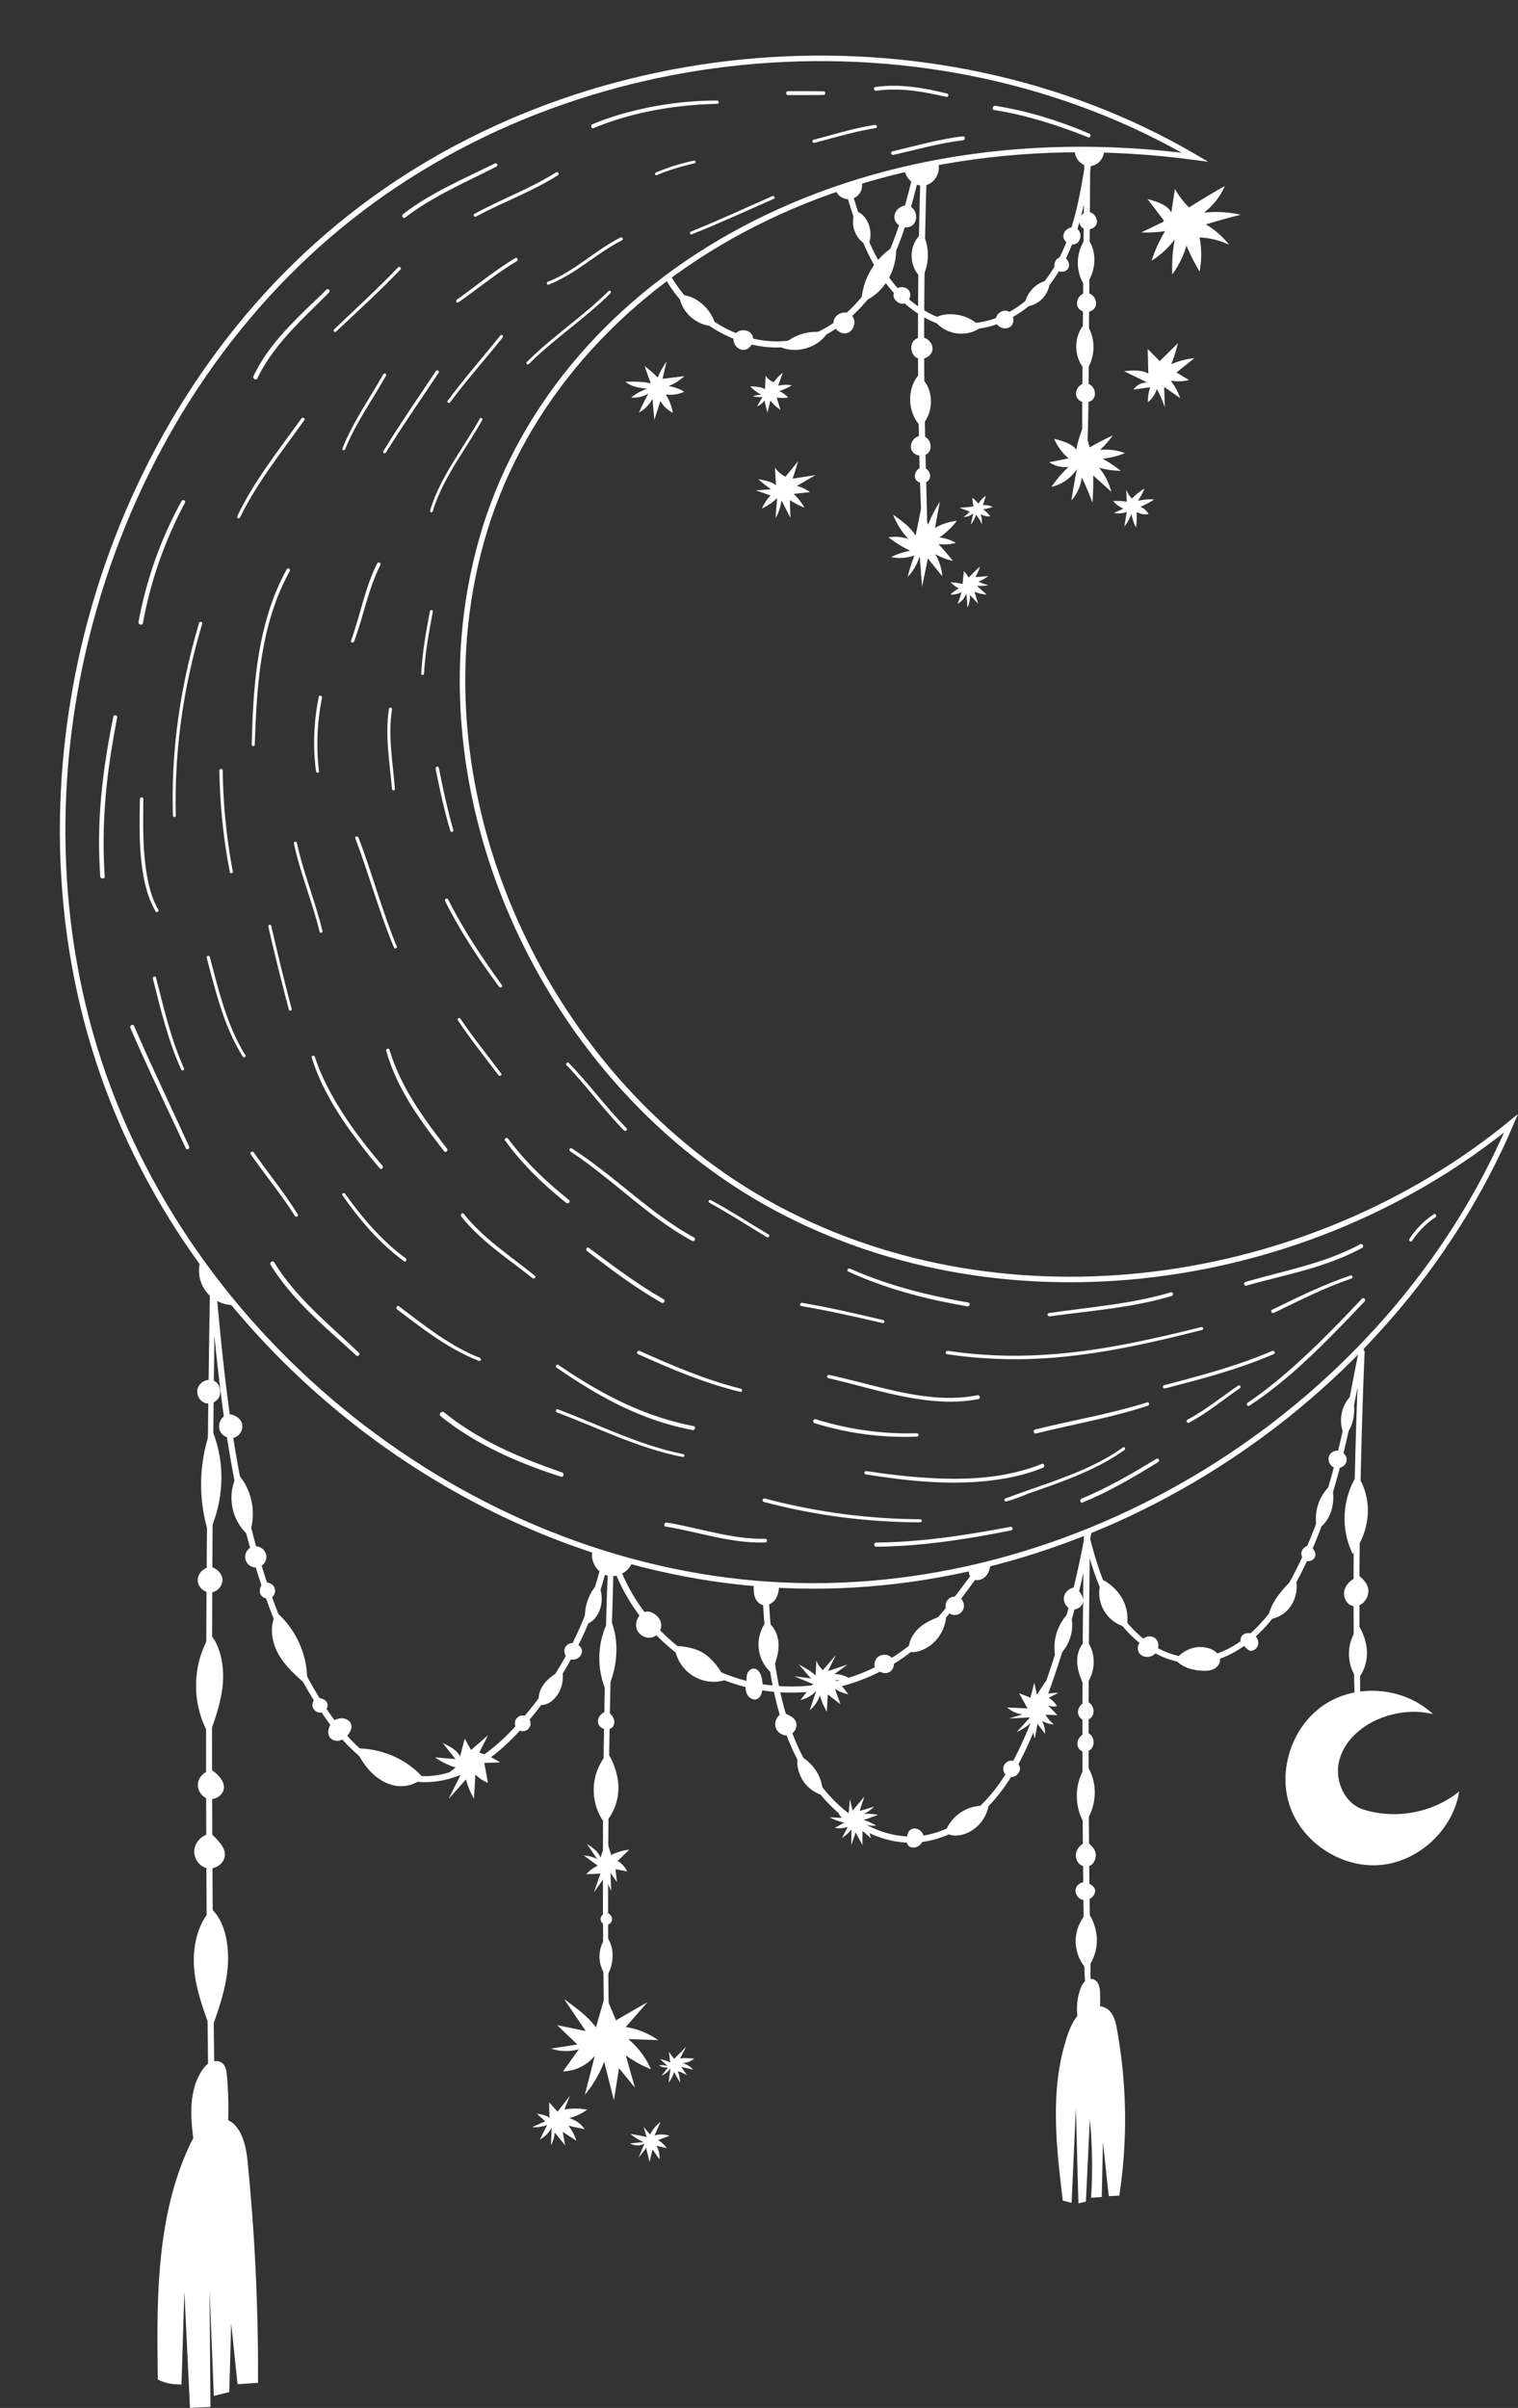 <?xml version="1.0" encoding="UTF-8" standalone="no"?><svg xmlns="http://www.w3.org/2000/svg" xmlns:xlink="http://www.w3.org/1999/xlink" fill="#ffffff" height="2179.2" preserveAspectRatio="xMidYMid meet" version="1" viewBox="-54.2 -50.3 1374.4 2179.2" width="1374.4" zoomAndPan="magnify"><rect x="-54.2" y="-50.3" width="1374.4" height="2179.2" fill="#333333" stroke="none"/><g data-name="Layer 3"><path d="M1612.306,127.594C1373.73-12.031,1051.052,13.984,837.32,190.075s-304.395,490.622-217.749,755.419,344.877,462.365,620.201,474.503,549.549-161.952,658.615-418.121c-183.619,150.132-455.585,188.545-664.422,77.189S901.6,704.301,966.241,474.515,1289.528,84.7,1612.306,127.594Z" fill="none" stroke="#ffffff" stroke-miterlimit="10" stroke-width="5" transform="translate(-584.476 -35.62)"/></g><g data-name="Layer 4" id="change1_1"><path d="M636.317,634.796c.432-2.248-2.951-3.22-3.414-.953-7.511,36.805-12.785,74.118-12.936,111.763q-.066,16.424,1.071,32.819c.178,2.623,4.238,2.643,4.058,0-2.543-37.399-.151-74.808,5.638-111.797C632.4,655.984,634.284,645.374,636.317,634.796Z" transform="translate(-584.476 -35.62)"/><path d="M694.698,438.709a361.663,361.663,0,0,0-33.569,84.814q-3.159,12.174-5.411,24.561c-.472,2.615,3.488,3.735,3.959,1.105a372.541,372.541,0,0,1,26.872-86.109q5.149-11.507,11.104-22.622C698.708,438.5,695.782,436.761,694.698,438.709Z" transform="translate(-584.476 -35.62)"/><path d="M701.476,1022.934c-12.88-28.368-26.312-56.476-39.111-84.882q-5.452-12.101-10.713-24.288c-.98-2.276-4.28-.31-3.301,1.953,12.371,28.592,25.709,56.743,38.985,84.912q5.653,11.995,11.235,24.023C699.491,1026.64,702.373,1024.909,701.476,1022.934Z" transform="translate(-584.476 -35.62)"/><path d="M855.152,1209.511c-20.926-19.927-43.304-38.502-61.704-60.969a189.185,189.185,0,0,1-14.736-20.616c-1.363-2.212-4.835-.176-3.463,2.049,15.573,25.274,37.217,45.538,58.999,65.224,6.17,5.576,12.37,11.12,18.475,16.77C854.35,1213.475,856.769,1211.051,855.152,1209.511Z" transform="translate(-584.476 -35.62)"/><path d="M1039.153,1317.887c-29.42-10.274-58.588-21.919-85.015-38.768a231.83,231.83,0,0,1-21.609-15.507c-2.299-1.867-5.59,1.423-3.269,3.309,24.801,20.151,53.567,34.571,83.225,45.852,8.463,3.219,17.01,6.169,25.63,8.926C1040.528,1322.471,1041.511,1318.71,1039.153,1317.887Z" transform="translate(-584.476 -35.62)"/><path d="M825.776,247.499c-18.887,18.622-39.083,36.261-54.336,58.233a145.398,145.398,0,0,0-11.612,19.861c-1.146,2.382,2.377,4.478,3.525,2.085,11.576-24.141,30.138-43.377,48.936-61.876,5.336-5.251,10.683-10.49,15.942-15.82A1.747,1.747,0,0,0,825.776,247.499Z" transform="translate(-584.476 -35.62)"/><path d="M978.253,133.254c-28.283,14.027-57.754,26.367-82.989,45.8-1.838,1.415-.026,4.613,1.834,3.177,25.199-19.445,54.673-31.801,82.758-46.201C981.685,135.091,980.079,132.348,978.253,133.254Z" transform="translate(-584.476 -35.62)"/><path d="M1179.554,76.305a315.264,315.264,0,0,0-88.965,12.959,252.058,252.058,0,0,0-23.796,8.432c-2.131.88-1.196,4.431.963,3.536,27.634-11.45,57.339-17.822,87.019-20.549q12.36-1.136,24.78-1.354A1.514,1.514,0,0,0,1179.554,76.305Z" transform="translate(-584.476 -35.62)"/><path d="M1275.925,67.954c-10.715-.127-21.43-.131-32.145-.131-2.263,0-2.267,3.56,0,3.56,10.716,0,21.43-.004,32.145-.131A1.651,1.651,0,0,0,1275.925,67.954Z" transform="translate(-584.476 -35.62)"/><path d="M1387.895,70.024c-21.228-5.295-43.305-9.146-65.157-5.937-2.195.322-1.261,3.695.919,3.376,21.173-3.1,42.792.768,63.425,5.547C1388.995,73.452,1389.812,70.502,1387.895,70.024Z" transform="translate(-584.476 -35.62)"/><path d="M1516.527,106.206c-27.289-11.534-55.759-20.536-85.031-25.105-2.45-.383-3.508,3.412-1.035,3.8,29.276,4.595,57.62,13.758,85.152,24.658C1517.691,110.38,1518.525,107.05,1516.527,106.206Z" transform="translate(-584.476 -35.62)"/><path d="M1223.164,1377.928c-30.408.653-59.435-9.822-89.148-14.665-2.341-.382-3.347,3.245-.988,3.628,30.013,4.875,59.404,15.433,90.136,14.37C1225.276,1381.189,1225.291,1377.882,1223.164,1377.928Z" transform="translate(-584.476 -35.62)"/><path d="M1445.043,1367.117c-31.283,5.903-62.783,11.027-94.561,13.182q-13.441.912-26.918,1.032c-2.406.018-2.411,3.806,0,3.786,32.016-.263,63.876-4.25,95.393-9.739,9.007-1.569,17.987-3.288,26.953-5.082C1447.97,1369.885,1447.091,1366.73,1445.043,1367.117Z" transform="translate(-584.476 -35.62)"/><path d="M1577.32,1305.579c-21.944,13.19-44.066,26.258-67.787,35.943-2.15.878-1.207,4.452.97,3.559,24.014-9.848,46.419-22.975,68.468-36.644C1580.762,1307.326,1579.137,1304.487,1577.32,1305.579Z" transform="translate(-584.476 -35.62)"/><path d="M1763.39,1160.609c-25.12,26.555-50.634,52.971-79.032,75.984-7.923,6.421-16.088,12.538-24.514,18.267-1.621,1.102-.122,3.762,1.544,2.673,30.789-20.121,57.633-46.011,83.263-72.34q10.679-10.97,21.16-22.135C1767.333,1161.447,1764.917,1158.994,1763.39,1160.609Z" transform="translate(-584.476 -35.62)"/><path d="M1828.353,1084.249a76.692,76.692,0,0,0-21.999,22.389c-1.04,1.621,1.502,3.101,2.549,1.508a74.695,74.695,0,0,1,21.029-21.163C1831.608,1085.869,1830.039,1083.122,1828.353,1084.249Z" transform="translate(-584.476 -35.62)"/><path d="M1402.12,108.708c-21.705,2.446-42.675,8.663-63.897,13.597-2.047.476-1.178,3.629.866,3.18,20.959-4.604,41.655-10.783,63.031-13.169C1404.376,112.064,1404.4,108.451,1402.12,108.708Z" transform="translate(-584.476 -35.62)"/><path d="M1322.394,98.347c-18.856,2.899-37.085,8.644-55.509,13.463a1.429,1.429,0,0,0,.75,2.756c18.457-4.685,36.701-10.404,55.553-13.302C1325.083,100.972,1324.278,98.058,1322.394,98.347Z" transform="translate(-584.476 -35.62)"/><path d="M1229.547,162.845c-24.543,10.733-48.835,22.074-73.693,32.053-1.528.613-.867,3.144.688,2.526,25.106-9.985,49.623-21.383,74.389-32.184C1232.545,164.536,1231.152,162.143,1229.547,162.845Z" transform="translate(-584.476 -35.62)"/><path d="M1158.506,130.69a195.235,195.235,0,0,0-34.37,10.729c-1.457.601-.829,3.026.66,2.422a201.707,201.707,0,0,1,34.383-10.683C1160.771,132.824,1160.097,130.356,1158.506,130.69Z" transform="translate(-584.476 -35.62)"/><path d="M1033.784,141.288c-23.456,14.862-49.714,24.258-73.967,37.6-1.572.865-.175,3.277,1.401,2.426,24.364-13.145,50.639-22.495,74.115-37.343C1037.006,142.914,1035.465,140.223,1033.784,141.288Z" transform="translate(-584.476 -35.62)"/><path d="M996.772,218.924c-18.578,11.086-35.232,25.032-52.818,37.59-1.439,1.028-.076,3.447,1.395,2.416,17.696-12.394,34.382-26.27,52.955-37.353C999.985,220.573,998.46,217.917,996.772,218.924Z" transform="translate(-584.476 -35.62)"/><path d="M1092.019,200.275c-22.944,11.627-41.661,30.617-65.741,40.107-1.552.612-.889,3.17.697,2.56,24.411-9.386,43.318-28.454,66.475-40.19C1095.081,201.926,1093.647,199.45,1092.019,200.275Z" transform="translate(-584.476 -35.62)"/><path d="M1081.221,248.745c-23.164,23.182-50.931,40.991-74.004,64.275-1.159,1.17.633,2.985,1.797,1.819,23.141-23.213,50.9-41.03,74.079-64.199C1084.306,249.426,1082.434,247.531,1081.221,248.745Z" transform="translate(-584.476 -35.62)"/><path d="M890.742,227.244c-18.649,19.509-38.599,37.665-58.088,56.296-1.242,1.187.626,3.068,1.871,1.894,19.616-18.497,39.602-36.618,58.263-56.119C894.085,227.961,892.04,225.887,890.742,227.244Z" transform="translate(-584.476 -35.62)"/><path d="M803.177,364c-20.445,28.667-42.811,56.368-58.023,88.416-.752,1.584,1.568,2.981,2.346,1.388,15.557-31.859,37.88-59.565,58.328-88.236C806.986,363.944,804.324,362.391,803.177,364Z" transform="translate(-584.476 -35.62)"/><path d="M877.34,323.923c-12.517,22.331-27.601,43.31-37.059,67.279-.616,1.562,1.868,2.226,2.484.693,9.515-23.673,24.56-44.443,36.982-66.548C880.636,323.767,878.226,322.342,877.34,323.923Z" transform="translate(-584.476 -35.62)"/><path d="M924.872,321.208c-15.996,23.996-32.399,47.73-47.466,72.345a1.322,1.322,0,0,0,2.275,1.346c15.269-24.493,31.683-48.219,47.73-72.189C928.475,321.121,925.926,319.626,924.872,321.208Z" transform="translate(-584.476 -35.62)"/><path d="M983.327,288.839c-15.794,19.838-32.715,38.753-47.731,59.222-.999,1.362,1.255,2.668,2.245,1.328,14.947-20.23,31.814-38.888,47.465-58.546C986.427,289.435,984.458,287.418,983.327,288.839Z" transform="translate(-584.476 -35.62)"/><path d="M964.725,364.144c-15.405,27.571-35.788,52.574-45.063,83.281a1.237,1.237,0,0,0,2.382.665c9.296-30.434,29.582-55.282,44.844-82.665C967.681,364,965.519,362.721,964.725,364.144Z" transform="translate(-584.476 -35.62)"/><path d="M919.56,538.399c-3.619,18.704-6.913,37.506-7.91,56.568-.087,1.655,2.448,1.647,2.541,0,1.066-18.816,4.363-37.384,7.956-55.847C922.478,537.414,919.892,536.684,919.56,538.399Z" transform="translate(-584.476 -35.62)"/><path d="M871.874,495.117c-11.267,22.105-15.265,46.875-23.784,70.026-.64,1.738,2.086,2.466,2.733.763,8.663-22.791,12.663-47.34,23.814-69.154C875.581,494.903,872.819,493.263,871.874,495.117Z" transform="translate(-584.476 -35.62)"/><path d="M789.915,500.48c-20.631,37.353-27.617,80.045-30.25,122.249-.758,12.147-1.184,24.31-1.509,36.475-.049,1.818,2.725,1.812,2.788,0,1.454-41.707,3.687-84.219,17.167-124.025a203.289,203.289,0,0,1,14.537-33.084C793.641,500.295,790.91,498.678,789.915,500.48Z" transform="translate(-584.476 -35.62)"/><path d="M710.544,549.073c-13.026,43.883-21.328,89.203-23.403,135.012q-.891,19.665-.295,39.356a1.306,1.306,0,0,0,2.611,0,544.73,544.73,0,0,1,13.986-136.049q4.354-18.925,9.914-37.534A1.461,1.461,0,0,0,710.544,549.073Z" transform="translate(-584.476 -35.62)"/><path d="M818.888,615.966a204.897,204.897,0,0,0-2.523,67.327c.213,1.726,2.914,1.767,2.717,0a209.016,209.016,0,0,1,2.766-66.501C822.263,614.842,819.301,614.009,818.888,615.966Z" transform="translate(-584.476 -35.62)"/><path d="M885.193,627.466c.288-1.799-2.433-2.573-2.722-.76-3.869,24.218.699,48.487,2.688,72.647.14,1.695,2.761,1.719,2.635,0C886.04,675.477,881.364,651.381,885.193,627.466Z" transform="translate(-584.476 -35.62)"/><path d="M940.719,736.446c-5.356-18.5-9.351-37.351-13.12-56.236-.385-1.928-3.302-1.113-2.915.814,3.79,18.879,7.768,37.737,13.324,56.179A1.408,1.408,0,0,0,940.719,736.446Z" transform="translate(-584.476 -35.62)"/><path d="M673.629,808.739c-6.463-11.254-9.401-24.337-11.213-37.106-1.986-13.988-2.462-28.178-2.515-42.294-.026-6.963.075-13.924.155-20.886a1.553,1.553,0,0,0-3.106,0c-.363,27.195-1.337,55.504,6.053,81.938a80.029,80.029,0,0,0,8.22,19.772A1.399,1.399,0,0,0,673.629,808.739Z" transform="translate(-584.476 -35.62)"/><path d="M731.944,682.617a1.506,1.506,0,0,0-3.011,0,514.762,514.762,0,0,0,9.461,91.973c.34,1.76,2.984,1.012,2.654-.741A524.643,524.643,0,0,1,731.944,682.617Z" transform="translate(-584.476 -35.62)"/><path d="M696.814,952.028c-11.744-26.136-18.205-54.224-25.263-81.911-.482-1.891-3.377-1.089-2.892.807,7.139,27.937,13.695,56.23,25.789,82.504C695.194,955.049,697.537,953.638,696.814,952.028Z" transform="translate(-584.476 -35.62)"/><path d="M752.461,940.311c-16.808-26.964-24.171-58.527-32.241-88.967a1.437,1.437,0,0,0-2.768.772c8.123,30.683,15.612,62.466,32.733,89.541C751.096,943.097,753.37,941.769,752.461,940.311Z" transform="translate(-584.476 -35.62)"/><path d="M794.323,898.362Q784.501,860.921,775.861,823.172c-.402-1.753-3.07-1.011-2.666.744q8.686,37.731,18.666,75.133A1.278,1.278,0,0,0,794.323,898.362Z" transform="translate(-584.476 -35.62)"/><path d="M822.198,827.89c-6.434-27.004-17.35-52.699-23.114-79.884-.378-1.782-3.079-1.028-2.7.753,5.795,27.182,16.743,52.861,23.296,79.834C820.081,830.245,822.592,829.546,822.198,827.89Z" transform="translate(-584.476 -35.62)"/><path d="M889.538,841.971c-13.362-32.232-22.237-66.106-34.677-98.686-.683-1.79-3.563-1.011-2.87.801,12.502,32.688,21.452,66.677,35.075,98.94C887.661,844.435,890.132,843.404,889.538,841.971Z" transform="translate(-584.476 -35.62)"/><path d="M984.654,876.809c-17.871-24.727-34.964-50.175-48.67-77.546-.904-1.805-3.583-.216-2.681,1.587,13.682,27.364,30.658,52.955,48.792,77.474C983.221,879.846,985.788,878.377,984.654,876.809Z" transform="translate(-584.476 -35.62)"/><path d="M1761.738,1111.378c-25.209,13.67-53.109,20.584-80.615,27.77-7.788,2.035-15.56,4.139-23.282,6.415-2.06.607-1.19,3.85.888,3.261,27.655-7.841,56.045-13.319,82.862-23.957a204.115,204.115,0,0,0,22.029-10.23C1765.736,1113.49,1763.855,1110.23,1761.738,1111.378Z" transform="translate(-584.476 -35.62)"/><path d="M1590.288,1154.876c-36,10.751-73.524,13.327-110.493,18.802-1.94.287-1.104,3.239.81,2.974,37.035-5.14,74.564-7.683,110.577-18.492C1593.253,1157.538,1592.373,1154.253,1590.288,1154.876Z" transform="translate(-584.476 -35.62)"/><path d="M1406.975,1164.136c-28.379-4.947-56.531-11.495-83.685-21.297q-11.893-4.293-23.475-9.407c-1.772-.783-3.332,1.843-1.538,2.663,26.574,12.134,54.506,20.66,83.008,26.713,8.222,1.746,16.481,3.304,24.761,4.739C1408.244,1167.927,1409.19,1164.522,1406.975,1164.136Z" transform="translate(-584.476 -35.62)"/><path d="M1226.077,1102.435c-17.424-10.317-34.411-21.398-52.239-31.006-1.529-.824-2.888,1.518-1.36,2.354,17.767,9.719,34.749,20.802,52.156,31.15A1.444,1.444,0,0,0,1226.077,1102.435Z" transform="translate(-584.476 -35.62)"/><path d="M1097.484,1006.243c-18.493-18.677-33.883-40.195-52.289-58.956-1.277-1.302-3.255.701-1.988,2.012,18.265,18.9,33.629,40.438,52.105,59.141C1096.712,1009.856,1098.885,1007.658,1097.484,1006.243Z" transform="translate(-584.476 -35.62)"/><path d="M1158.688,1105.265c-31.345-17.178-57.715-41.597-86.023-63.187-8.001-6.102-16.177-11.965-24.642-17.39-1.625-1.042-3.104,1.551-1.502,2.601,29.769,19.524,55.581,44.409,84.671,64.877a272.42,272.42,0,0,0,25.734,16.152C1158.902,1109.403,1160.668,1106.35,1158.688,1105.265Z" transform="translate(-584.476 -35.62)"/><path d="M984.037,956.88c-12.386-16.501-25.37-32.553-36.921-49.68-.974-1.444-3.311-.091-2.336,1.382,11.397,17.227,24.409,33.26,36.769,49.77C982.655,959.83,985.16,958.375,984.037,956.88Z" transform="translate(-584.476 -35.62)"/><path d="M1045.474,1071.318c-20.427-16.218-39.501-34.437-55.154-55.473-1.223-1.644-4.004-.057-2.773,1.641,15.584,21.494,34.702,39.991,55.381,56.409C1044.731,1075.325,1047.296,1072.764,1045.474,1071.318Z" transform="translate(-584.476 -35.62)"/><path d="M934.918,1024.721c-21.088-27.296-41.957-55.659-51.952-89.278a1.555,1.555,0,0,0-2.994.836c7.494,26.739,22.077,50.343,38.365,72.445,4.603,6.246,9.331,12.396,14.077,18.531C933.818,1029.07,936.306,1026.518,934.918,1024.721Z" transform="translate(-584.476 -35.62)"/><path d="M876.518,1040.324c-19.638-23.147-38.231-47.86-51.66-75.295a177.811,177.811,0,0,1-9.543-23.341c-.577-1.781-3.352-1.03-2.79.778,9.188,29.617,26.764,56.144,45.498,80.402q7.821,10.127,16.116,19.863C875.551,1044.397,877.922,1041.979,876.518,1040.324Z" transform="translate(-584.476 -35.62)"/><path d="M1330.113,1180.048c-24.431-5.796-48.905-11.429-73.656-15.665-1.882-.322-2.688,2.595-.794,2.916,24.756,4.196,49.264,9.743,73.724,15.413C1331.096,1183.108,1331.826,1180.455,1330.113,1180.048Z" transform="translate(-584.476 -35.62)"/><path d="M1618.016,1186.298c-29.321,7.284-58.761,14.194-88.589,19.02-29.218,4.728-58.771,7.415-88.377,6.867a408.438,408.438,0,0,1-52.543-4.373c-1.984-.295-2.841,2.779-.838,3.077a423.461,423.461,0,0,0,91.719,3.467c29.808-2.077,59.335-7.021,88.532-13.337,17.015-3.681,33.934-7.807,50.802-12.125A1.346,1.346,0,0,0,1618.016,1186.298Z" transform="translate(-584.476 -35.62)"/><path d="M1753.092,1139.601c-24.553,8.197-47.793,19.753-71.058,31.048-1.869.907-.236,3.721,1.627,2.817,23.027-11.179,45.955-22.77,70.181-31.109C1755.551,1141.768,1754.828,1139.021,1753.092,1139.601Z" transform="translate(-584.476 -35.62)"/><path d="M1682.049,1207.968c-31.526,13.579-64.789,22.236-97.843,31.037a1.477,1.477,0,0,0,.776,2.847c33.416-8.581,66.876-17.406,98.664-31.119C1685.514,1209.927,1683.903,1207.169,1682.049,1207.968Z" transform="translate(-584.476 -35.62)"/><path d="M1415.254,1248.036c-35.219,6.979-71.567-2.911-105.619-11.517-9.511-2.404-19.023-4.808-28.61-6.889-1.895-.411-2.707,2.517-.804,2.951,35.151,8.007,69.974,20.179,106.299,21.208a133.13,133.13,0,0,0,29.668-2.32C1418.408,1251.029,1417.469,1247.597,1415.254,1248.036Z" transform="translate(-584.476 -35.62)"/><path d="M1131.087,1161.15c-23.764-13.592-45.673-30.143-67.626-46.484-1.731-1.288-3.348,1.616-1.674,2.899,21.74,16.672,43.67,33.171,67.472,46.751C1131.292,1165.477,1133.12,1162.312,1131.087,1161.15Z" transform="translate(-584.476 -35.62)"/><path d="M1014.562,1139.901c-22.096-17.862-46.449-33.535-64.387-56.034-1.322-1.658-3.623.697-2.312,2.341,17.959,22.523,42.306,38.168,64.57,55.848C1013.936,1143.25,1016.082,1141.129,1014.562,1139.901Z" transform="translate(-584.476 -35.62)"/><path d="M1201.168,1242.159c-31.734-7.966-61.882-20.785-91.666-34.232-1.9-.858-3.558,1.988-1.645,2.848,30.054,13.51,60.464,26.453,92.559,34.14C1202.183,1245.337,1202.935,1242.603,1201.168,1242.159Z" transform="translate(-584.476 -35.62)"/><path d="M1360.454,1282.408a278.869,278.869,0,0,1-91.628-12.681c-2.246-.704-3.211,2.865-.97,3.559a274.458,274.458,0,0,0,92.597,12.182C1362.39,1285.387,1362.407,1282.351,1360.454,1282.408Z" transform="translate(-584.476 -35.62)"/><path d="M1568.841,1254.493c-33.234,10.507-67.651,16.14-101.404,24.57-2.262.565-1.304,4.104.963,3.536,33.733-8.452,68.166-14.156,101.244-25.155C1571.481,1256.832,1570.709,1253.902,1568.841,1254.493Z" transform="translate(-584.476 -35.62)"/><path d="M1473.58,1310.147c-38.947,15.786-83.037,15.059-124.113,10.948-11.593-1.16-23.147-2.69-34.667-4.446-1.898-.289-2.728,2.642-.804,2.95,41.681,6.692,85.027,11.068,126.902,3.572a168.61,168.61,0,0,0,33.642-9.501C1476.671,1312.808,1475.74,1309.271,1473.58,1310.147Z" transform="translate(-584.476 -35.62)"/><path d="M1158.292,1275.943c-34.684-6.587-67.036-20.863-97.212-39.119-8.599-5.202-17.029-10.679-25.351-16.323-1.573-1.067-3.024,1.491-1.478,2.56,29.04,20.082,59.75,38.06,93.418,48.898a249.132,249.132,0,0,0,29.653,7.542C1159.616,1279.94,1160.598,1276.381,1158.292,1275.943Z" transform="translate(-584.476 -35.62)"/><path d="M897.587,1124.113c-21.627-15.884-39.319-36.569-54.825-58.438-1.039-1.466-3.463-.067-2.417,1.43,15.667,22.437,33.659,43.426,55.71,59.66C897.636,1127.929,899.155,1125.264,897.587,1124.113Z" transform="translate(-584.476 -35.62)"/><path d="M799.848,1084.28c-12.058-19.533-26.753-37.176-39.793-56.013-1.19-1.719-4.007-.078-2.803,1.659,13.055,18.837,27.819,36.435,40.037,55.869C798.309,1087.418,800.864,1085.926,799.848,1084.28Z" transform="translate(-584.476 -35.62)"/><path d="M964.746,1214.188c-27.091-10.642-50.184-29.23-73.24-46.669-1.687-1.276-3.318,1.597-1.651,2.858,23.288,17.614,46.691,36.051,74.14,46.566C965.701,1217.597,966.42,1214.846,964.746,1214.188Z" transform="translate(-584.476 -35.62)"/><path d="M1148.944,1301.305c-30.776-6.146-59.661-18.744-88.59-30.623-8.287-3.403-16.596-6.753-24.981-9.905-1.741-.654-2.493,2.164-.766,2.813,29.284,11.005,57.666,24.512,87.609,33.684a260.729,260.729,0,0,0,26.03,6.591C1149.895,1304.19,1150.603,1301.637,1148.944,1301.305Z" transform="translate(-584.476 -35.62)"/><path d="M1363.525,1360.253a557.943,557.943,0,0,1-111.035-11.777q-14.991-3.07-29.777-7.056a1.626,1.626,0,0,0-.854,3.134,551.256,551.256,0,0,0,110.727,17.566c10.301.614,20.619.932,30.939.895A1.383,1.383,0,0,0,1363.525,1360.253Z" transform="translate(-584.476 -35.62)"/><path d="M1547.093,1295.234c-24.896,17.735-54.178,27.679-82.707,37.629-7.972,2.78-15.931,5.598-23.826,8.6a1.376,1.376,0,0,0,.723,2.653c6.103-1.472,11.882-3.932,17.768-6.081a1.272,1.272,0,0,0,.601-.468c22.683-7.909,45.501-15.585,66.871-26.699a177.175,177.175,0,0,0,21.882-13.362C1549.755,1296.533,1548.468,1294.255,1547.093,1295.234Z" transform="translate(-584.476 -35.62)"/><path d="M1651.446,1239.221c-15.358,10.349-29.699,22.308-46.119,30.97-1.719.907-.199,3.538,1.52,2.632,16.429-8.667,30.748-20.659,45.994-31.186C1654.299,1240.63,1652.936,1238.217,1651.446,1239.221Z" transform="translate(-584.476 -35.62)"/></g><g data-name="Layer 5" id="change1_3"><path d="M1076.532,1392.325a332.715,332.715,0,0,1-66.189,139.775c-15.622,19.377-33.516,37.859-55.648,49.751-10.591,5.69-22.246,9.731-34.285,10.677a75.396,75.396,0,0,1-33.964-5.337c-21.703-8.685-39.147-26.232-52.929-44.642-15.277-20.407-27.52-43.278-38.275-66.332a560.731,560.731,0,0,1-27.947-73.631,775.24,775.24,0,0,1-19.049-77.401c-5.144-26.321-9.177-52.852-12.523-79.458-3.347-26.614-6.027-53.307-8.468-80.018q-.884-9.672-1.732-19.348c-.313-3.554-5.903-3.587-5.587,0,.151,1.717.309,3.434.462,5.151q-2.824,169.56-3.425,339.144-.489,171.141,1.45,342.275.163,14.432.304,28.872,2.818-.075,5.631.076-.059-3.943-.113-7.886-1.089-86.002-1.581-172.011-.979-171.14.283-342.279.501-72.725,1.461-145.444c1.119,11.208,2.29,22.411,3.579,33.601,3.129,27.164,6.838,54.272,11.598,81.201,4.726,26.737,10.495,53.306,17.789,79.465a603.267,603.267,0,0,0,26.609,76.143c10.434,24.29,22.574,48.178,37.277,70.184,13.284,19.882,29.543,38.843,50.324,51.153,20.933,12.401,45.498,15.719,68.74,8.105,24.07-7.886,44.394-24.784,61.261-43.223a332.402,332.402,0,0,0,46.136-64.761,338.769,338.769,0,0,0,29.681-73.541q2.534-9.319,4.519-18.773C1082.659,1390.303,1077.274,1388.803,1076.532,1392.325Z" transform="translate(-584.476 -35.62)"/><path d="M1763.359,1277.492q.992-34.197,2.449-68.379a2.207,2.207,0,0,0-.86-1.948c.143-.965.29-1.929.433-2.894a2.069,2.069,0,0,0-1.397-2.46,2.018,2.018,0,0,0-2.46,1.397c-3.581,16.917-6.692,33.914-10.068,50.872-3.38,16.98-7.054,33.906-11.305,50.691-4.228,16.695-9.027,33.254-14.676,49.526a420.049,420.049,0,0,1-19.569,47.338c-6.962,14.188-14.71,28.075-24.229,40.724-8.723,11.591-19.048,22.348-31.203,30.363-11.701,7.715-25.132,12.664-39.254,12.721-14.857.06-29.101-5.397-41.197-13.803-12.759-8.866-22.857-20.936-30.566-34.341-8.419-14.638-14.103-30.648-18.764-46.824-1.15-3.992-2.238-8.002-3.292-12.021-.013-.049-.035-.088-.05-.135q.44-2.41.878-4.821a2.801,2.801,0,0,0-1.903-3.352,2.749,2.749,0,0,0-3.352,1.903c-.157.863-.324,1.725-.484,2.588a2.605,2.605,0,0,0-.913,2.032c-.014,1.02-.024,2.039-.038,3.059q-5.713,29.881-13.465,59.338-8.699,33.217-19.925,65.702c-7.166,20.735-14.794,41.475-24.117,61.351-8.783,18.723-19.525,36.902-34.281,51.569-13.419,13.338-30.127,23.847-48.749,27.938-18.481,4.06-37.583.615-54.346-7.841-17.072-8.612-31.616-21.68-43.176-36.82a188.022,188.022,0,0,1-26.645-49.37,272.472,272.472,0,0,1-10.07-34.741,179.628,179.628,0,0,0,37.207-1.753,173.776,173.776,0,0,0,76.892-31.559c24.714-18.267,43.664-42.764,61.528-67.467,2.258-3.123,4.431-6.304,6.614-9.479a2.657,2.657,0,0,0-.944-3.6,2.694,2.694,0,0,0-3.6.944c-17.943,24.055-35.168,48.784-58.265,68.307a167.944,167.944,0,0,1-73.12,35.528,171.427,171.427,0,0,1-47.509,3.431q-1.587-7.744-2.85-15.545c-3.105-19.195-4.826-38.593-6.072-57.989q-.452-7.034-.821-14.073c-.185-3.463-5.586-3.49-5.413,0,.984,19.777,2.332,39.546,4.886,59.189,1.216,9.351,2.695,18.677,4.53,27.929a162.224,162.224,0,0,1-27.37-5.171,166.955,166.955,0,0,1-65.793-36.474,169.556,169.556,0,0,1-43.691-61.097q-1.771-4.292-3.292-8.681a2.917,2.917,0,0,0-4.129-1.59c-.272-2.449-3.988-2.312-4.174.266-2.119,29.374-2.289,58.954-2.969,88.4q-1.02,44.206-1.599,88.421-1.105,87.978-.385,175.966.201,24.649.525,49.296,2.178-.114,4.357-.2-.658-63.349-.388-126.704.332-87.984,2.34-175.954.564-24.81,1.266-49.617c.409-14.434.973-28.853,1.052-43.283a176.336,176.336,0,0,0,105.935,103.657,165.049,165.049,0,0,0,39.506,8.469c1.772,8.203,3.836,16.34,6.312,24.367,5.716,18.534,13.525,36.538,24.14,52.812,10.717,16.43,24.15,31.126,40.509,42.07,16.203,10.839,35.437,17.82,55.104,17.263,19.607-.555,38.37-8.489,53.865-20.244,16.714-12.679,29.573-29.45,39.722-47.69,10.729-19.282,18.763-40.026,26.402-60.683q12.104-32.726,21.632-66.33,6.935-24.454,12.468-49.277-.73,63.032-.841,126.068-.124,78.654.734,157.306.242,22.183.562,44.366c.213,14.767.161,29.629,1.2,44.363a2.314,2.314,0,0,0,4.625,0c.456-13.149.028-26.369-.167-39.524q-.293-19.762-.524-39.525-.462-39.526-.675-79.055-.425-78.653.133-157.308.248-34.914.71-69.826a232.195,232.195,0,0,0,12.335,33.368c6.971,14.817,16.238,28.711,28.52,39.656,11.444,10.198,25.39,18.074,40.571,20.881a72.109,72.109,0,0,0,43.501-5.905c13.499-6.244,25.197-16.08,35.095-27.07a199.059,199.059,0,0,0,26.328-37.981,392.304,392.304,0,0,0,21.967-47.852c6.275-16.369,11.586-33.097,16.218-50.002,4.661-17.009,8.638-34.199,12.232-51.463,1.964-9.434,3.9-18.895,5.688-28.38q-1.744,45.06-2.66,90.147-1.205,60.639-.869,121.295c.118,22.796.113,45.639.937,68.421.115,3.189,4.975,3.216,4.975,0-.002-20.317-.476-40.639-.587-60.957q-.167-30.48.035-60.961Q1761.62,1338.122,1763.359,1277.492Z" transform="translate(-584.476 -35.62)"/></g><g data-name="Layer 6" id="change1_4"><path d="M721.486,1277.605a148.323,148.323,0,0,0-2.295,95.616C733.321,1343.576,734.942,1308.207,721.486,1277.605Z" transform="translate(-584.476 -35.62)"/><path d="M720.861,1403.787a11.904,11.904,0,0,0-11.59,11.559c.072,6.079,5.837,11.504,11.906,11.156s11.188-6.45,10.426-12.481S724.309,1403.346,720.861,1403.787Z" transform="translate(-584.476 -35.62)"/><path d="M720.727,1464.652c-16.927,27.054-17.292,63.609-.909,90.996,5.553-15.527,11.159-31.297,12.284-47.748S729.311,1473.936,720.727,1464.652Z" transform="translate(-584.476 -35.62)"/><path d="M722.101,1587.341c-6.169.625-11.724,5.676-12.573,11.817s3.39,12.683,9.431,14.079,12.903-2.917,13.939-9.03S728.526,1591.623,722.101,1587.341Z" transform="translate(-584.476 -35.62)"/><path d="M721.23,1644.564c-7.4,1.045-13.973,7.147-14.982,14.552s4.109,15.321,11.413,16.902,15.513-4.006,16.207-11.447S726.912,1649.978,721.23,1644.564Z" transform="translate(-584.476 -35.62)"/><path d="M721.687,1712.884c-13.033,14.316-17.265,34.946-15.616,54.235s8.531,37.693,15.348,55.812c6.768-18.912,13.598-38.107,15.096-58.138S733.545,1723.445,721.687,1712.884Z" transform="translate(-584.476 -35.62)"/><path d="M706.494,1929.201c-3.411-23.332-6.405-48.88,5.929-68.976,2.036-3.317,4.562-6.491,8.011-8.294s7.982-1.948,11.021.483c3.285,2.628,3.964,7.28,4.324,11.471a347.369,347.369,0,0,1-.885,68.379C725.192,1932.473,715.491,1932.681,706.494,1929.201Z" transform="translate(-584.476 -35.62)"/><path d="M673.173,2138.714c-1.091-71.688-1.617-146.19,28.489-211.258,5.804-12.545,15.958-26.395,29.69-24.809,15.816,1.827,21.362,21.676,22.957,37.517a1905.907,1905.907,0,0,1,9.555,201.618l-18.507,1.263q-2.895-27.581-5.79-55.163-.853,31.14-1.707,62.28-6.988,1.729-13.976,3.458l-3.882-96.385q.408,53.239.816,106.478-9.263.372-18.526.745-2.543-52.725-5.087-105.45-1.31,42.169-2.62,84.339C687.801,2143.124,681.018,2142.902,673.173,2138.714Z" transform="translate(-584.476 -35.62)"/><path d="M712.003,1125.661a31.094,31.094,0,0,0,31.54,40.67C733.363,1153.05,723.182,1139.768,712.003,1125.661Z" transform="translate(-584.476 -35.62)"/><path d="M721.388,1234.21a11.345,11.345,0,0,0-12.2,7.816,11.033,11.033,0,0,0,6.447,12.887,10.738,10.738,0,0,0,13.192-5.594C730.888,1244.461,729.329,1235.395,721.388,1234.21Z" transform="translate(-584.476 -35.62)"/><path d="M745.436,1319.108a45.151,45.151,0,0,0,10.013,55.882C763.015,1356.42,758.872,1333.641,745.436,1319.108Z" transform="translate(-584.476 -35.62)"/><path d="M735.204,1265.724a11.578,11.578,0,0,0-5.945,14.185c2.038,5.276,8.697,8.268,13.95,6.17s8.004-8.99,5.527-14.075S738.76,1264.14,735.204,1265.724Z" transform="translate(-584.476 -35.62)"/><path d="M759.878,1384.887a9.59,9.59,0,1,0,11.457,7.975A9.812,9.812,0,0,0,759.878,1384.887Z" transform="translate(-584.476 -35.62)"/><path d="M769.505,1416.235c-2.592,3.194-4.957,7.328-3.652,11.228,1.323,3.955,6.704,5.853,10.255,3.665a7.479,7.479,0,0,0,1.529-10.871C774.855,1417.148,769.307,1417.24,769.505,1416.235Z" transform="translate(-584.476 -35.62)"/><path d="M780.8,1444.619c-6.808,11.065-4.985,25.772,1.259,37.165s16.246,20.177,26.089,28.656C809.989,1485.958,799.377,1460.86,780.8,1444.619Z" transform="translate(-584.476 -35.62)"/><path d="M816.978,1521.767a7.493,7.493,0,0,0-3.602,8.337,7.233,7.233,0,0,0,7.435,5.12,6.991,6.991,0,0,0,6.096-6.581C826.961,1525.373,824.217,1522.281,816.978,1521.767Z" transform="translate(-584.476 -35.62)"/><path d="M830.97,1543.206a27.555,27.555,0,0,0-3.145,6.856,9.291,9.291,0,0,0,.881,7.301c1.878,2.871,5.799,3.945,9.13,3.127a14.815,14.815,0,0,0,8.108-5.989c1.901-2.616,3.277-6.025,2.146-9.055-.987-2.641-3.697-4.328-6.464-4.87S836.006,1540.446,830.97,1543.206Z" transform="translate(-584.476 -35.62)"/><path d="M851.786,1567.582c3.863,7.842,8.429,15.448,14.58,21.66s14.025,10.975,22.672,12.261,18.05-1.249,24.048-7.609C898.105,1576.899,875.098,1567.305,851.786,1567.582Z" transform="translate(-584.476 -35.62)"/><path d="M1066.742,1388.567c-2.339,9.35,3.854,19.995,13.138,22.584s20.092-3.316,22.929-12.527C1092.032,1395.678,1081.255,1392.732,1066.742,1388.567Z" transform="translate(-584.476 -35.62)"/><path d="M946.821,1574.94q2.114-8.062,4.227-16.124,2.844,5.121,5.689,10.242,7.702-6.648,15.405-13.295-3.954,7.813-7.909,15.626a81.386,81.386,0,0,1,18.892,8.913q-7.17.251-14.34.502,1.624,9.019,3.248,18.038a36.549,36.549,0,0,1-11.353-7.548q-.63,10.944-1.26,21.888a67.523,67.523,0,0,1-7.21-17.544q-7.892,8.88-15.784,17.76l10.704-21.437q-8.887,1.585-17.774,3.171,6.743-5.088,13.485-10.175a69.855,69.855,0,0,1-18.79-9.202q9.321.782,18.642,1.564-5.816-7.33-11.633-14.661C937.536,1565.886,944.01,1569.113,946.821,1574.94Z" transform="translate(-584.476 -35.62)"/><path d="M1007.273,1538.851a7.116,7.116,0,1,0,2.292,9.952A7.392,7.392,0,0,0,1007.273,1538.851Z" transform="translate(-584.476 -35.62)"/><path d="M1018.981,1528.101c-2.408-6.392-.111-13.793,4.116-19.158s10.131-9.104,15.915-12.737a28.967,28.967,0,0,1-3.309,21.825C1031.778,1524.485,1025.196,1529.267,1018.981,1528.101Z" transform="translate(-584.476 -35.62)"/><path d="M1050.798,1472.618a7.527,7.527,0,0,0-9.331,4.953,7.995,7.995,0,0,0,5.192,9.371,8.527,8.527,0,0,0,9.898-4.453C1058.232,1478.914,1056.895,1474.778,1050.798,1472.618Z" transform="translate(-584.476 -35.62)"/><path d="M1060.451,1455.304a43.941,43.941,0,0,1,11.235-37.044,30.023,30.023,0,0,1,2.253,22.03C1071.846,1447.559,1066.858,1453.951,1060.451,1455.304Z" transform="translate(-584.476 -35.62)"/><path d="M1082.372,1449.455a74.945,74.945,0,0,0-3.177,66.509C1090.362,1494.461,1091.242,1467.893,1082.372,1449.455Z" transform="translate(-584.476 -35.62)"/><path d="M1080.06,1534.485c-5.181.008-9.611,5.705-8.093,10.658s8.729,7.087,12.536,3.572S1086.463,1537.588,1080.06,1534.485Z" transform="translate(-584.476 -35.62)"/><path d="M1080.524,1571.894a50.307,50.307,0,0,0-2.651,63.569,48.365,48.365,0,0,0,12.295-33.917C1089.686,1589.225,1084.215,1577.171,1080.524,1571.894Z" transform="translate(-584.476 -35.62)"/><path d="M1073.952,1666.569q2.711-8.281,5.421-16.561,2.132,7.05,4.264,14.1a49.555,49.555,0,0,1,16.299-4.819q-5.207,5.108-10.414,10.215a21.8,21.8,0,0,1,8.57,9.468q-5.277-1.027-10.554-2.054.672,5.862,1.344,11.724-2.959-4.182-5.918-8.364.369,8.144.738,16.288-2.94-6.321-5.881-12.642l-9.783,14.04,5.877-17.062-12.801.596a31.42,31.42,0,0,1,10.378-7.709q-6.322-4.635-12.644-9.27a31.574,31.574,0,0,1,12.076,3.265q-4.664-6.901-9.328-13.801C1066.984,1657.614,1072.374,1661.245,1073.952,1666.569Z" transform="translate(-584.476 -35.62)"/><path d="M1078.87,1716.939a5.171,5.171,0,1,0,5.553,5.266C1084.507,1718.18,1079.863,1715.494,1078.87,1716.939Z" transform="translate(-584.476 -35.62)"/><path d="M1079.343,1737.923c-8.439,10.095-8.343,26.314.214,36.309C1086.814,1762.37,1086.607,1746.351,1079.343,1737.923Z" transform="translate(-584.476 -35.62)"/><path d="M1069.873,1820.086l8.431-29.386q4.862,11.503,9.724,23.005,14.226-8.214,28.452-16.428-9.815,11.256-19.63,22.511a69.723,69.723,0,0,1,29.376,11.842l-27.136-.943a74.837,74.837,0,0,1,20.533,27.281,107.57,107.57,0,0,1-22.761-12.51q4.134,14.599,8.267,29.197-7.182-8.781-14.365-17.562-2.334,14.487-4.668,28.975-4.403-17.44-8.807-34.88a104.007,104.007,0,0,1-17.475,29.894q4.501-17.619,9.002-35.237a38.874,38.874,0,0,1-28.813,14.075l14.444-20.053a41.414,41.414,0,0,1-25.156-.588q11.865-1.842,23.73-3.684l-18.315-17.511q12.928,2.654,25.855,5.309-9.775-14.455-19.551-28.911C1051.823,1802.367,1062.635,1810.252,1069.873,1820.086Z" transform="translate(-584.476 -35.62)"/><path d="M1027.729,1902.226l-.24-14.346q3.779,4.289,7.557,8.578,5.595-7.179,11.191-14.357-2.459,6.163-4.919,12.326a58.909,58.909,0,0,1,20.553.105,45.933,45.933,0,0,1-16.264,7.684,26.087,26.087,0,0,1,14.09,10.032q-7.378-1.551-14.756-3.102a40.498,40.498,0,0,1,7.176,13.54q-6.188-3.993-12.377-7.985,1.119,6.073,2.237,12.146-4.742-5.803-9.484-11.607a27.047,27.047,0,0,1-3.361,11.459q.305-7.987.61-15.974a24.278,24.278,0,0,1-10.659,10.773q3.285-6.543,6.571-13.087a29.665,29.665,0,0,1-13.558,1.954q5.938-2.628,11.876-5.257l-7.682-6.981C1021.336,1899.083,1026.382,1900.038,1027.729,1902.226Z" transform="translate(-584.476 -35.62)"/><path d="M1137.128,1852.01q-.658-4.888-1.317-9.775,2.437,3.195,4.875,6.389,5.418-5.502,10.836-11.003-2.764,5.311-5.528,10.621a45.18,45.18,0,0,1,12.777.201,17.297,17.297,0,0,1-10.719,3.879,21.354,21.354,0,0,1,9.834,6.025q-5.433-1.24-10.865-2.479l5.258,7.586a30.143,30.143,0,0,0-8.311-3.647A30.426,30.426,0,0,1,1145.976,1870q-2.731-4.736-5.461-9.472a23.737,23.737,0,0,1-4.886,9.491q.862-6.426,1.724-12.851a20.223,20.223,0,0,1-7.991,6.59q2.835-3.713,5.669-7.427a12.009,12.009,0,0,1-8.076-1.809,17.525,17.525,0,0,1,7.875.579q-3.505-3.193-7.01-6.387C1131.435,1849.709,1135.05,1850.705,1137.128,1852.01Z" transform="translate(-584.476 -35.62)"/><path d="M1115.687,1919.416q-1.331-4.623-2.662-9.246,2.892,3.423,5.784,6.845a38.498,38.498,0,0,1,9.476-11.402q-2.653,6.12-5.307,12.241a23.086,23.086,0,0,1,13.521.348q-5.196,1.948-10.392,3.897a26.65,26.65,0,0,1,7.958,7.365q-4.772-1.106-9.544-2.211a19.804,19.804,0,0,1,2.779,12.265q-3.124-4.518-6.248-9.037-1.336,5.706-2.672,11.413-1.529-6.276-3.058-12.551-3.47,4.358-6.94,8.716,2.702-6.369,5.403-12.739a13.455,13.455,0,0,1-13.011-.237l12.238-1.193a43.169,43.169,0,0,1-11.901-7.392C1107.232,1917.579,1113.353,1918.661,1115.687,1919.416Z" transform="translate(-584.476 -35.62)"/><path d="M1112.628,1444.673a12.815,12.815,0,0,0-5.785,15.125c2.04,5.517,8.663,8.939,14.29,7.225s9.222-8.445,7.338-14.018S1118.612,1441.394,1112.628,1444.673Z" transform="translate(-584.476 -35.62)"/><path d="M1141.01,1475.069a35.684,35.684,0,0,0,46.602,30.505c-5.372-9.027-11.238-18.221-20.061-23.92S1146.121,1474.758,1141.01,1475.069Z" transform="translate(-584.476 -35.62)"/><path d="M1205.233,1508.212c-.067,3.593-.096,7.357,1.549,10.552s5.554,5.534,8.882,4.177c2.956-1.205,4.257-4.667,4.728-7.825a30.453,30.453,0,0,0-.624-12.028c-.921-3.583-3.237-7.524-6.934-7.654-3.173-.112-5.771,2.872-6.366,5.991S1206.771,1507.731,1205.233,1508.212Z" transform="translate(-584.476 -35.62)"/><path d="M1268.729,1501.708q.341-6.802.681-13.604a21.389,21.389,0,0,0,5.955,8.727q5.87-6.883,11.74-13.765-3.596,7.309-7.192,14.619,8.862-2.967,17.724-5.935-5.916,4.298-11.832,8.596a26.74,26.74,0,0,1,15.533,5.163l-14.745.554a54.494,54.494,0,0,1,11.583,12.566,32.921,32.921,0,0,1-11.978-4.99l5.052,14.086q-5.75-4.483-11.501-8.966-.432,7.753-.863,15.507a54.475,54.475,0,0,1-6.217-14.593,29.984,29.984,0,0,1-9.303,13.482q2.994-8.774,5.989-17.548a27.456,27.456,0,0,1-14.376,8.207q5.7-7.217,11.4-14.433-8.574-3.533-17.148-7.066l15.288,2.039-10.983-12.733C1259.493,1494.918,1265.45,1498.216,1268.729,1501.708Z" transform="translate(-584.476 -35.62)"/><path d="M1324.121,1494.936c2.002,4.462,8.526,6.004,12.395,3.013s4.097-9.551.534-12.902-9.966-2.812-13.026,1.003S1321.741,1496.11,1324.121,1494.936Z" transform="translate(-584.476 -35.62)"/><path d="M1353.355,1480.111c-1.253-8.583,3.632-17.14,10.366-22.608s15.104-8.429,23.304-11.258a36.42,36.42,0,0,1-10.999,25.264C1369.242,1478.052,1359.805,1481.761,1353.355,1480.111Z" transform="translate(-584.476 -35.62)"/><path d="M1398.501,1431.175a8.322,8.322,0,1,0,4.532,7.164C1402.896,1433.742,1399.11,1430.153,1398.501,1431.175Z" transform="translate(-584.476 -35.62)"/><path d="M1408.098,1405.519c-1.834,3.564.737,8.332,4.568,9.51s8.143-.7,10.667-3.814,3.507-7.223,3.717-11.226C1419.929,1401.134,1412.931,1403.042,1408.098,1405.519Z" transform="translate(-584.476 -35.62)"/><path d="M1212.888,1418.714c-.221,3.608-.434,7.29.493,10.784s3.211,6.83,6.608,8.067c4.411,1.606,9.531-.847,12.225-4.691s3.406-8.734,3.478-13.427C1228.414,1419.906,1221.135,1420.365,1212.888,1418.714Z" transform="translate(-584.476 -35.62)"/><path d="M1224.373,1452.443a34.164,34.164,0,0,0,4.489,46.979c3.001-7.754,6.041-15.69,6.32-24S1232.466,1458.212,1224.373,1452.443Z" transform="translate(-584.476 -35.62)"/><path d="M1239.768,1535.202c-5.033,1.713-8.488,7.364-7.417,12.572s6.768,9.081,11.947,7.876,8.581-7.518,6.485-12.404S1241.434,1536.578,1239.768,1535.202Z" transform="translate(-584.476 -35.62)"/><path d="M1252.666,1573.48a31.89,31.89,0,0,0,22.309,36.502C1276.102,1595.235,1267.161,1580.243,1252.666,1573.48Z" transform="translate(-584.476 -35.62)"/><path d="M1298.445,1628.623q.667-7.551,1.334-15.102,1.224,5.206,2.447,10.412,5.322-6.34,10.644-12.679-2.151,6.481-4.302,12.962,6.547-1.941,13.094-3.883a39.494,39.494,0,0,1-9.15,6.736,40.51,40.51,0,0,1,12.804.739q-6.548,2.323-13.097,4.645a40.465,40.465,0,0,1,11.28,5.069,29.101,29.101,0,0,1-11.119-1.362,30.212,30.212,0,0,1,6.493,12.648q-3.831-3.223-7.662-6.446-.063,6.358-.127,12.716-3.039-5.705-6.079-11.409-1.989,5.802-3.979,11.604.07-7.091.139-14.182a37.97,37.97,0,0,1-8.515,7.532q2.58-4.964,5.16-9.928a25.779,25.779,0,0,1-11.734.884q4.344-2.418,8.688-4.837a41.28,41.28,0,0,1-13.261-4.798q5.475.301,10.951.602a29.933,29.933,0,0,1-5.594-10.03C1291.368,1623.41,1295.872,1626.306,1298.445,1628.623Z" transform="translate(-584.476 -35.62)"/><path d="M1352.056,1649.876c-1.382,1.944-.586,4.903,1.335,6.316a7.354,7.354,0,0,0,6.837.621c4.113-1.536,6.942-6.207,5.967-10.488s-5.98-7.303-10.102-5.791C1353.03,1641.659,1350.987,1645.071,1352.056,1649.876Z" transform="translate(-584.476 -35.62)"/><path d="M1386.036,1643.554a36.284,36.284,0,0,1,39.187-23.645,33.945,33.945,0,0,1-15.206,22.142C1402.195,1646.918,1392.318,1648.351,1386.036,1643.554Z" transform="translate(-584.476 -35.62)"/><path d="M1450.38,1580.126a7.387,7.387,0,1,0-1.379,12.759C1452.145,1591.515,1457.225,1585.077,1450.38,1580.126Z" transform="translate(-584.476 -35.62)"/><path d="M1460.681,1531.532q-3.845-6.915-7.689-13.829,5.123,2.038,10.246,4.075,1.759-6.84,3.518-13.679l2.381,10.998q4.06-6.282,8.121-12.564a26.45,26.45,0,0,1-1.404,12.562,35.078,35.078,0,0,1,12.574-1.656q-4.365,2.188-8.729,4.376a20.02,20.02,0,0,1,7.542,7.621,14.854,14.854,0,0,1-8.145-.721q4.309,4.434,8.619,8.868-5.408-.241-10.816-.481a32.19,32.19,0,0,0,7.573,8.842,25.637,25.637,0,0,1-10.733-3.159,24.718,24.718,0,0,1,2.758,11.637q-3.411-4.521-6.823-9.042-1.268,6.698-2.537,13.396a38.2,38.2,0,0,1-1.422-15.999,57.751,57.751,0,0,1-14.989,10.118q6.077-6.667,12.154-13.334-9.429.488-18.858.976,5.966-1.843,11.932-3.687a26.116,26.116,0,0,1-13.826-6.247C1447.947,1530.843,1453.767,1531.083,1460.681,1531.532Z" transform="translate(-584.476 -35.62)"/><path d="M1486.098,1486.157a44.445,44.445,0,0,1,12.798-42.184C1504.15,1458.177,1499.703,1475.426,1486.098,1486.157Z" transform="translate(-584.476 -35.62)"/><path d="M1505.19,1421.801c-5.042-.224-10.151,3.21-11.42,8.094s1.85,10.616,6.755,11.802,10.499-2.908,10.467-7.955C1510.963,1429.244,1507.236,1425.728,1505.19,1421.801Z" transform="translate(-584.476 -35.62)"/><path d="M1513.194,1470.071c-5.723,4.88-8.052,12.887-7.591,20.394s3.368,14.639,6.645,21.409a35.021,35.021,0,0,0,8.293-22.385C1520.57,1481.365,1517.632,1473.264,1513.194,1470.071Z" transform="translate(-584.476 -35.62)"/><path d="M1512.381,1525.934a10.378,10.378,0,0,0-6.062,7.648c-.465,3.361,1.47,7.058,4.693,8.118a7.25,7.25,0,0,0,7.888-2.781,8.956,8.956,0,0,0,.747-8.539C1518.482,1527.631,1515.768,1524.364,1512.381,1525.934Z" transform="translate(-584.476 -35.62)"/><path d="M1513.117,1553.623a12.522,12.522,0,0,0-6.775,6.564c-1.17,3.007-.569,6.791,1.904,8.864,2.747,2.303,7.236,1.841,9.767-.697a9.369,9.369,0,0,0,1.712-9.997C1518.354,1555.046,1515.318,1552.648,1513.117,1553.623Z" transform="translate(-584.476 -35.62)"/><path d="M1513.962,1582.663c-10.963,15.264-11.693,37.181-1.77,53.141C1523.865,1620.35,1524.655,1597.523,1513.962,1582.663Z" transform="translate(-584.476 -35.62)"/><path d="M1514.694,1652.321a14.334,14.334,0,0,0-9.296,7.521,11.008,11.008,0,0,0,1.406,11.595c2.709,3.099,7.715,4.079,11.178,1.856,2.779-1.784,4.186-5.179,4.388-8.475S1521.743,1658.26,1514.694,1652.321Z" transform="translate(-584.476 -35.62)"/><path d="M1514.815,1689.316c-4.049-1.805-9.353.892-10.496,5.175s1.887,9.141,6.185,10.226a9.556,9.556,0,0,0,10.774-5.68C1522.915,1694.916,1520.804,1691.985,1514.815,1689.316Z" transform="translate(-584.476 -35.62)"/><path d="M1514.869,1716.089a37.12,37.12,0,0,0-.788,51.239,41.316,41.316,0,0,0,9.265-27.953C1522.86,1729.345,1518.522,1719.55,1514.869,1716.089Z" transform="translate(-584.476 -35.62)"/><path d="M1509.286,1822.77a52.304,52.304,0,0,1-1.012-36.954,18.326,18.326,0,0,1,3.912-6.977,8.104,8.104,0,0,1,7.301-2.516,8.261,8.261,0,0,1,5.42,5.002,21.451,21.451,0,0,1,1.33,7.498c.543,11.972-.761,23.942-2.063,35.855A41.525,41.525,0,0,0,1509.286,1822.77Z" transform="translate(-584.476 -35.62)"/><path d="M1492.557,1976.937c-6.07-49.779-11.959-101.533,4.035-149.061,2.777-8.252,6.444-16.633,13.201-22.125s17.37-7.098,24.035-1.496c4.992,4.196,6.588,11.099,7.754,17.516a457.291,457.291,0,0,1,2.119,150.575q-4.784.253-9.568.507-2.614-24.549-5.228-49.099-.548,24.947-1.095,49.894-4.836.319-9.672.638a441.69,441.69,0,0,0-1.143-71.075q-1.772,37.31-3.545,74.62-3.398.746-6.795,1.492l-2.281-86.285q-1.93,42.939-3.86,85.878C1498.174,1978.277,1495.837,1977.638,1492.557,1976.937Z" transform="translate(-584.476 -35.62)"/><path d="M1527.954,1414.736a31.848,31.848,0,0,0,22.331,43.247,37.874,37.874,0,0,0-4.01-26.13A43.367,43.367,0,0,0,1527.954,1414.736Z" transform="translate(-584.476 -35.62)"/><path d="M1563.763,1470.635c-3.978,2.257-4.383,8.586-1.125,11.796s8.956,3.096,12.559.28c4.081-3.19,5.28-9.798,1.99-13.799A8.268,8.268,0,0,0,1563.763,1470.635Z" transform="translate(-584.476 -35.62)"/><path d="M1594.649,1487.748c6.495-10.022,20.345-14.529,31.494-10.25,4.514,1.732,8.94,5.533,8.767,10.365-.13,3.618-2.93,6.735-6.249,8.183s-7.069,1.509-10.68,1.254C1609.558,1496.705,1601.25,1494.507,1594.649,1487.748Z" transform="translate(-584.476 -35.62)"/><path d="M1655.174,1473.609c-2.408-2.022-2.199-6.18.057-8.371s5.925-2.482,8.809-1.228a9.121,9.121,0,0,1,5.535,7.906,7.468,7.468,0,0,1-5.801,7.362C1660.425,1479.869,1658.222,1476.168,1655.174,1473.609Z" transform="translate(-584.476 -35.62)"/><path d="M1678.07,1450.88c1.105-7.742,4.693-14.96,9.271-21.301s10.14-11.895,15.676-17.418a31.912,31.912,0,0,1-3.092,25.048A27.492,27.492,0,0,1,1678.07,1450.88Z" transform="translate(-584.476 -35.62)"/><path d="M1716.874,1384.106a7.856,7.856,0,0,0-8.136,5.441,7.086,7.086,0,0,0,4.572,8.428c3.406.981,7.447-1.506,7.912-5.019S1718.195,1385.928,1716.874,1384.106Z" transform="translate(-584.476 -35.62)"/><path d="M1722.822,1369.346a41.021,41.021,0,0,1,12.976-40.68C1740.324,1344.454,1735.25,1362.595,1722.822,1369.346Z" transform="translate(-584.476 -35.62)"/><path d="M1744.501,1299.003a8.012,8.012,0,0,0-10.562,3.326,8.352,8.352,0,0,0,3.348,10.665,8.724,8.724,0,0,0,10.97-2.621C1750.613,1306.995,1750.037,1302.051,1744.501,1299.003Z" transform="translate(-584.476 -35.62)"/><path d="M1747.636,1284.546c-6.237-12.051-3.218-28.17,6.956-37.147C1758.462,1261.454,1756.012,1277.123,1747.636,1284.546Z" transform="translate(-584.476 -35.62)"/><path d="M1759.099,1320.049c-13.653,20.988-15.244,49.267-4.031,71.653C1770.713,1371.529,1774.109,1342.565,1759.099,1320.049Z" transform="translate(-584.476 -35.62)"/><path d="M1761.083,1411.691c-5.927,2.054-11.537,6.23-13.392,12.222s1.441,13.636,7.592,14.865c5.669,1.133,11.246-3.477,13.12-8.946S1769.334,1418.36,1761.083,1411.691Z" transform="translate(-584.476 -35.62)"/><path d="M1760.879,1457.211c-11.768,12.831-12.424,34.386-1.459,47.909C1769.347,1493.299,1771.574,1475.559,1760.879,1457.211Z" transform="translate(-584.476 -35.62)"/><path d="M1827.697,1536.649c-25.475-24.17-67.756-28.191-97.331-9.258s-43.621,59.015-32.335,92.269,46.828,56.504,81.818,53.524,66.088-31.907,71.588-66.59c-23.902,19.344-57.74,25.661-87.011,16.242-17.029-5.479-25.954-26.278-21.759-43.667s18.801-30.841,35.243-37.886S1812.572,1532.683,1827.697,1536.649Z" transform="translate(-584.476 -35.62)"/></g><g data-name="Layer 7" id="change1_2"><path d="M1514.168,125.223c-.005.026-.009.053-.014.08a2.501,2.501,0,0,0-2.126,2.535q-.048,5.271-.097,10.542c-.368,2.318-.738,4.636-1.131,6.949-1.118,6.571-2.323,13.128-3.698,19.65a254.015,254.015,0,0,1-10.921,38.369c-8.518,22.288-21.869,42.912-41.227,57.255a89.186,89.186,0,0,1-29.598,14.723,70.265,70.265,0,0,1-33.11.989,82.579,82.579,0,0,1-25.173-10.144q.141-27.696.592-55.39.596-35.142,1.723-70.272c.115-3.596-5.473-3.593-5.588,0q-1.952,61-2.304,122.037a111.47,111.47,0,0,1-25.052-24.529c-1.489-1.992-2.9-4.031-4.273-6.092q2.765-5.032,5.222-10.214c10.865-22.956,17.596-47.536,23.748-72.092.772-3.081,1.523-6.152,2.143-9.268.655-3.295-4.099-4.678-5.075-1.399-1.765,5.933-3.13,11.982-4.678,17.975-1.569,6.076-3.197,12.137-4.941,18.165a319.693,319.693,0,0,1-12.172,35.214c-2.323,5.519-4.881,10.944-7.682,16.234-11.255-18.567-18.538-39.387-24.91-60.071q-1.429-4.639-2.815-9.29c-.969-3.236-6.044-1.86-5.075,1.399,7.519,25.284,15.636,50.949,29.803,73.406a147.617,147.617,0,0,1-25.425,33.082c-14.753,14.201-33.085,24.847-53.469,28.145-19.576,3.168-39.916-1.005-57.598-9.762a122.993,122.993,0,0,1-45.852-39.396q-2.143-3.06-4.094-6.247c-1.878-3.059-6.713-.256-4.824,2.82a129.269,129.269,0,0,0,45.212,44.033c18.008,10.408,38.966,16.375,59.852,14.955,21.647-1.471,41.689-10.893,58.184-24.725a146.531,146.531,0,0,0,31.435-37.699,118.629,118.629,0,0,0,32.3,31.966q-.268,60.595,1.03,121.183c.506,23.431,1.074,46.867,2.48,70.264.181,3.01,4.766,3.067,4.725,0-.276-20.87-.961-41.731-1.446-62.597q-.728-31.304-1.035-62.617-.308-31.434-.19-62.871a90.074,90.074,0,0,0,16.005,7.048,76.657,76.657,0,0,0,35.129,2.937,86.706,86.706,0,0,0,32.418-12.225c20.898-12.875,36.501-32.674,46.568-54.853,6.568-14.47,11.044-29.657,14.485-45.108q-.269,29.024-.516,58.049l-.83,100.016c-.156,18.806-.346,37.615.019,56.419.058,2.981,4.519,2.974,4.625,0,1.196-33.484,1.024-67.028,1.292-100.529q.4-50.008.772-100.016.159-22.133.318-44.265.3-1.848.595-3.696c.549-3.451,1.056-6.896,1.462-10.368C1519.719,122.977,1514.734,122.3,1514.168,125.223Z" transform="translate(-584.476 -35.62)"/><path d="M1145.245,251.993c1.214,16.097,17.042,29.608,33.13,28.281C1174.443,264.682,1160.379,252.167,1145.245,251.993Z" transform="translate(-584.476 -35.62)"/><path d="M1195.159,288.753c-2.879,5.648,2.202,13.525,8.535,13.231s10.661-8.609,7.271-13.965S1198.109,282.966,1195.159,288.753Z" transform="translate(-584.476 -35.62)"/><path d="M1237.101,299.594a43.511,43.511,0,0,1,42.096-12.704C1270.607,300.04,1252.036,305.557,1237.101,299.594Z" transform="translate(-584.476 -35.62)"/><path d="M1299.967,269.591c-5.378-3.684-14.067.168-14.948,6.628s6.459,12.498,12.628,10.388S1306.731,274.224,1299.967,269.591Z" transform="translate(-584.476 -35.62)"/><path d="M1310.108,259.076a62.494,62.494,0,0,1,31.397-51.798C1343.144,229.041,1331.079,251.246,1310.108,259.076Z" transform="translate(-584.476 -35.62)"/><path d="M1353.04,171.707c-6.644-2.038-14.216,4.822-12.842,11.634s11.014,10.2,16.348,5.746S1360.462,173.983,1353.04,171.707Z" transform="translate(-584.476 -35.62)"/><path d="M1349.367,138.036c.115,8.928,9.296,16.601,18.103,15.129s14.993-11.715,12.197-20.195C1369.214,135.815,1358.762,138.661,1349.367,138.036Z" transform="translate(-584.476 -35.62)"/><path d="M1287.135,158.071a12.303,12.303,0,0,0,22.796-9.257C1301.257,152.285,1292.582,155.755,1287.135,158.071Z" transform="translate(-584.476 -35.62)"/><path d="M1305.018,176.401c-6.038,10.914-.405,26.549,11.206,31.104C1321.966,195.397,1315.783,179.103,1305.018,176.401Z" transform="translate(-584.476 -35.62)"/><path d="M1340.825,247.984c3.002-4.021,10.177-3.623,12.715.706s-.617,10.785-5.592,11.441S1336.145,254.253,1340.825,247.984Z" transform="translate(-584.476 -35.62)"/><path d="M1365.419,196.238c-12.88,9.185-13.068,31.329-.346,40.732C1372.428,224.134,1371.732,207.112,1365.419,196.238Z" transform="translate(-584.476 -35.62)"/><path d="M1363.253,290.769c6.275-1.016,12.495,5.551,11.139,11.762s-9.746,9.589-15.027,6.051S1352.777,292.466,1363.253,290.769Z" transform="translate(-584.476 -35.62)"/><path d="M1361.714,324.937c-10.655,13.056-9.688,34.108,2.12,46.132C1376.957,359.041,1376.226,335.224,1361.714,324.937Z" transform="translate(-584.476 -35.62)"/><path d="M1365.187,379.85c-6.246-.816-11.993,6.418-9.787,12.317s11.291,7.586,15.468,2.871S1372.406,380.793,1365.187,379.85Z" transform="translate(-584.476 -35.62)"/><path d="M1365.59,408.55c4.923.069,8.497,6.406,6.01,10.655s-9.763,4.234-12.233-.025S1360.498,408.479,1365.59,408.55Z" transform="translate(-584.476 -35.62)"/><path d="M1375.468,273.862c8.4,14.028,29.847,17.915,42.635,7.725C1407.307,268.602,1385.705,266.556,1375.468,273.862Z" transform="translate(-584.476 -35.62)"/><path d="M1431.935,276.472c1.312,5.569,9.403,8.033,13.595,4.14s2.334-12.144-3.122-13.864S1430.586,270.746,1431.935,276.472Z" transform="translate(-584.476 -35.62)"/><path d="M1457.849,262.721c.748-12.05,11.059-22.789,23.068-24.027C1480.923,251.074,1470.868,262.679,1457.849,262.721Z" transform="translate(-584.476 -35.62)"/><path d="M1493.026,218.108c4.463.966,6.717,7.202,3.904,10.798s-9.408,2.911-11.421-1.188S1487.12,216.829,1493.026,218.108Z" transform="translate(-584.476 -35.62)"/><path d="M1503.658,120.137c-1.355,7.467,5.076,15.357,12.663,15.534s14.38-7.403,13.375-14.926C1522.326,120.83,1514.956,120.913,1503.658,120.137Z" transform="translate(-584.476 -35.62)"/><path d="M1503.891,191.584c-4.934-1.999-11.195,2.557-10.812,7.867s7.236,8.917,11.831,6.229S1510.272,194.169,1503.891,191.584Z" transform="translate(-584.476 -35.62)"/><path d="M1513.888,200.349c-9.826,12.197-10.396,30.979-1.328,43.749C1523.949,231.306,1523.592,209.742,1513.888,200.349Z" transform="translate(-584.476 -35.62)"/><path d="M1514.012,177.254c-5.522.982-8.418,8.715-4.9,13.083s11.692,3.183,13.826-2.003S1520.046,176.181,1514.012,177.254Z" transform="translate(-584.476 -35.62)"/><path d="M1514.145,250.417c6.14.081,10.604,7.982,7.505,13.283s-12.174,5.287-15.257-.023S1507.799,250.333,1514.145,250.417Z" transform="translate(-584.476 -35.62)"/><path d="M1512.868,277.8c-11.142,11.395-10.827,31.943.658,42.992C1523.352,307.752,1521.955,287.545,1512.868,277.8Z" transform="translate(-584.476 -35.62)"/><path d="M1513.364,332.271c-6.019-.188-10.805,7.239-8.146,12.642s11.463,6.144,14.987,1.26S1520.304,332.488,1513.364,332.271Z" transform="translate(-584.476 -35.62)"/><path d="M1359.271,470.083q2.57-12.727,5.14-25.455a86.635,86.635,0,0,1,6.11,15.682,113.037,113.037,0,0,1,10.657-20.808q-2.159,11.727-4.319,23.453a53.902,53.902,0,0,1,19.792-6.313,68.87,68.87,0,0,1-15.888,15.071,36.381,36.381,0,0,1,14.946,4.983,44.246,44.246,0,0,1-15.713,1.055q6.837,7.289,12.993,15.179a61.073,61.073,0,0,1-16.065-6.162,44.596,44.596,0,0,1,6.51,20.114q-6.521-8.068-13.041-16.136-2.643,12.804-5.287,25.609-1.067-13.878-2.134-27.756a46.528,46.528,0,0,1-10.917,18.85,179.513,179.513,0,0,1,6.138-19.458,39.191,39.191,0,0,1-21.175,1.475,67.423,67.423,0,0,1,17.413-5.718,107.81,107.81,0,0,1-19.755-12.156,37.633,37.633,0,0,1,18.016,1.505,71.743,71.743,0,0,1-13.917-22.055C1347.004,456.945,1355.231,462.849,1359.271,470.083Z" transform="translate(-584.476 -35.62)"/><path d="M1504.774,392.294a94.015,94.015,0,0,1,7.283-22.826,142.085,142.085,0,0,0,4.873,20.793,209.742,209.742,0,0,1,20.879-10.84,88.193,88.193,0,0,1-11.588,13.087,49.974,49.974,0,0,1,22.637,2.873,72.637,72.637,0,0,1-20.354,5.037,113.242,113.242,0,0,1,16.473,10.993,76.99,76.99,0,0,1-19.524-2.774,57.006,57.006,0,0,1,11.009,21.771q-8.216-7.412-16.433-14.823.293,12.378-.637,24.745-4.241-11.703-9.612-22.955a38.477,38.477,0,0,1-9.38,20.738q2.077-14.195,4.917-28.265a37.324,37.324,0,0,1-23.041,16.061,110.712,110.712,0,0,1,15.42-17.99,26.018,26.018,0,0,1-17.437-4.266q8.749-1.75,17.498-3.5a47.674,47.674,0,0,1-13.015-17.744C1492.927,384.675,1501.113,386.942,1504.774,392.294Z" transform="translate(-584.476 -35.62)"/><path d="M1411.752,443.352a31.467,31.467,0,0,1-1.066-7.534,35.673,35.673,0,0,1,5.465,5.347,20.818,20.818,0,0,1,6.655-7.035q-1.27,4.152-2.539,8.304a18.274,18.274,0,0,1,8.81,1.615,34.692,34.692,0,0,1-8.774,2.154,27.84,27.84,0,0,1,6.569,6.441,15.982,15.982,0,0,1-8.773-1.993,23.176,23.176,0,0,1,1.158,9.254,26.559,26.559,0,0,0-5.402-8.675,22.522,22.522,0,0,1-4.668,8.9q1.122-5.151,2.243-10.303a12.099,12.099,0,0,1-8.684,3.311,32.176,32.176,0,0,0,5.521-4.786q-4.595-1.719-9.189-3.438C1403.739,444.397,1408.477,444.39,1411.752,443.352Z" transform="translate(-584.476 -35.62)"/><path d="M1401.83,513.8q.557-5.897,1.115-11.794a50.884,50.884,0,0,1,4.443,5.978,135.501,135.501,0,0,1,10.15-9.876,43.189,43.189,0,0,1-4.223,9.506q5.896-.465,11.792-.93a39.245,39.245,0,0,1-8.862,4.947,41.445,41.445,0,0,0,8.884,3.228,28.293,28.293,0,0,1-10.486.477q4.479,4.062,8.958,8.124a32.673,32.673,0,0,1-11.042-2.681q1.665,5.471,3.329,10.941-3.805-4.078-7.61-8.156a18.295,18.295,0,0,1-2.217,11.504,89.37,89.37,0,0,0-.978-12.476,17.193,17.193,0,0,1-7.912,9.275,47.67,47.67,0,0,0,3.517-10.53,20.734,20.734,0,0,1-9.861,2.08,30.23,30.23,0,0,1,7.529-5.545,26.209,26.209,0,0,1-7.36-5.613A73.441,73.441,0,0,1,1401.83,513.8Z" transform="translate(-584.476 -35.62)"/><path d="M1550.456,439.503q-.249-5.643-.498-11.285a20.172,20.172,0,0,0,5.2,8.278,60.055,60.055,0,0,1,11.338-9.067,53.669,53.669,0,0,1-6.065,11.227,46.129,46.129,0,0,1,14.881-1.291,90.784,90.784,0,0,1-12.57,6.629,14.505,14.505,0,0,1,7.432,6.477,15.271,15.271,0,0,1-10.757-1.839,93.312,93.312,0,0,1-.527,14.16,43.008,43.008,0,0,1-4.218-12.456,37.104,37.104,0,0,1-6.393,11.45q1.061-6.58,2.122-13.161a19.634,19.634,0,0,1-11.431.833l8.464-3.852a24.422,24.422,0,0,1-9.327-6.866C1543.094,438.688,1548.082,438.638,1550.456,439.503Z" transform="translate(-584.476 -35.62)"/><path d="M1590.74,177.865q1.632-10.766,3.265-21.532a81.614,81.614,0,0,0,12.8,16.77q15.868-10.094,32.415-19.405a61.524,61.524,0,0,1-18.81,24.072,100.152,100.152,0,0,1,33.212,1.919q-15.934,3.931-31.54,8.726a75.53,75.53,0,0,1,21.057,18.425,70.592,70.592,0,0,0-26.805-6.667,79.298,79.298,0,0,1,.037,30.829,173.682,173.682,0,0,1-11.853-23.446,83.225,83.225,0,0,1-12.884,26.142,148.874,148.874,0,0,1,2.206-31.731,76.195,76.195,0,0,1-20.891,19.277,122.99,122.99,0,0,1,12.196-26.746,117.606,117.606,0,0,1-21.523,1.16q9.508-4.563,19.016-9.125c.536-.257,1.12-.565,1.277-1.066.163-.521-.198-1.045-.543-1.499q-7.065-9.274-14.13-18.548C1578.774,168.126,1588.139,171.249,1590.74,177.865Z" transform="translate(-584.476 -35.62)"/><path d="M1569.973,323.316q-.285-11.091-.57-22.183l10.892,11.069q8.205-8.151,16.409-16.302a123.643,123.643,0,0,1-5.999,18.989,73.977,73.977,0,0,1,20.982-5.471q-8.108,6.516-16.216,13.032,5.619,3.383,11.238,6.765a38.654,38.654,0,0,1-16.486.554,53.86,53.86,0,0,1,8.622,15.889q-7.277-5.089-14.553-10.178.322,9.227.645,18.454a109.714,109.714,0,0,0-7.346-16.66,22.891,22.891,0,0,1-8.012,12.006,38.202,38.202,0,0,1,2.176-13.556l-15.284,2.214a14.849,14.849,0,0,1,12.42-6.485q-10.409-5.062-20.818-10.125C1555.901,320.179,1563.891,320.132,1569.973,323.316Z" transform="translate(-584.476 -35.62)"/><path d="M1119.475,332.332q-2.797-7.86-5.594-15.721a95.408,95.408,0,0,1,11.781,10.343,89.123,89.123,0,0,1,8.157-14.477q-1.857,7.859-3.714,15.717,9.91-1.238,19.82-2.476a48.557,48.557,0,0,1-14.324,9.064,34.473,34.473,0,0,1,14.113,5.082,29.988,29.988,0,0,1-16.725,2.403,42.985,42.985,0,0,1,6.47,16.648,27.756,27.756,0,0,1-11.277-10.64l-5.482,17.106q-.855-9.589-1.71-19.179a28.398,28.398,0,0,1-12.21,12.426q3.925-8.675,8.475-17.049a25.272,25.272,0,0,1-15.508,3.461,46.352,46.352,0,0,1,14.528-7.892c-6.958-.787-14.372-1.765-19.684-6.327C1105,330.587,1113.416,330.607,1119.475,332.332Z" transform="translate(-584.476 -35.62)"/><path d="M1222.911,337.595q.271-6.145.543-12.289a16.048,16.048,0,0,0,7.365,5.967,37.255,37.255,0,0,1,8.141-8.506q-2.056,5.836-4.113,11.671a29.612,29.612,0,0,1,12.36-.413,48.54,48.54,0,0,1-11.463,5.255,21.773,21.773,0,0,1,8.104,5.793,38.143,38.143,0,0,1-10.331.029q1.701,5.569,3.403,11.139a36.313,36.313,0,0,1-9.07-8.425q-1.383,5.428-2.767,10.857-1.357-5.467-2.714-10.934a13,13,0,0,1-6.608,5.252q2.401-4.162,4.803-8.324a42.511,42.511,0,0,1-8.81-.659,29.042,29.042,0,0,1,7.85-1.517,33.996,33.996,0,0,1-10.086-7.597C1214.756,335.196,1219.996,335.502,1222.911,337.595Z" transform="translate(-584.476 -35.62)"/><path d="M1232.864,424.541q-.488-8.018-.975-16.035a27.421,27.421,0,0,0,9.544,8.259l11.524-14.038q-2.491,7.88-4.981,15.761,10.321-1.596,20.642-3.192-8.42,4.885-16.84,9.77a35.158,35.158,0,0,1,11.858,5.615q-7.439.808-14.879,1.617a47.716,47.716,0,0,1,9.816,12.423,65.475,65.475,0,0,1-13.18-6.873q.281,8.072.561,16.145-4.08-7.959-8.159-15.919a40.068,40.068,0,0,1-5.34,16.133l1.402-18.029a50.322,50.322,0,0,1-13.782,9.325,48.102,48.102,0,0,1,7.781-11.782q-6.582-2.3-13.164-4.599l13.765-1.031a78.034,78.034,0,0,1-11.66-9.23C1222.593,420.171,1228.524,420.886,1232.864,424.541Z" transform="translate(-584.476 -35.62)"/></g></svg>